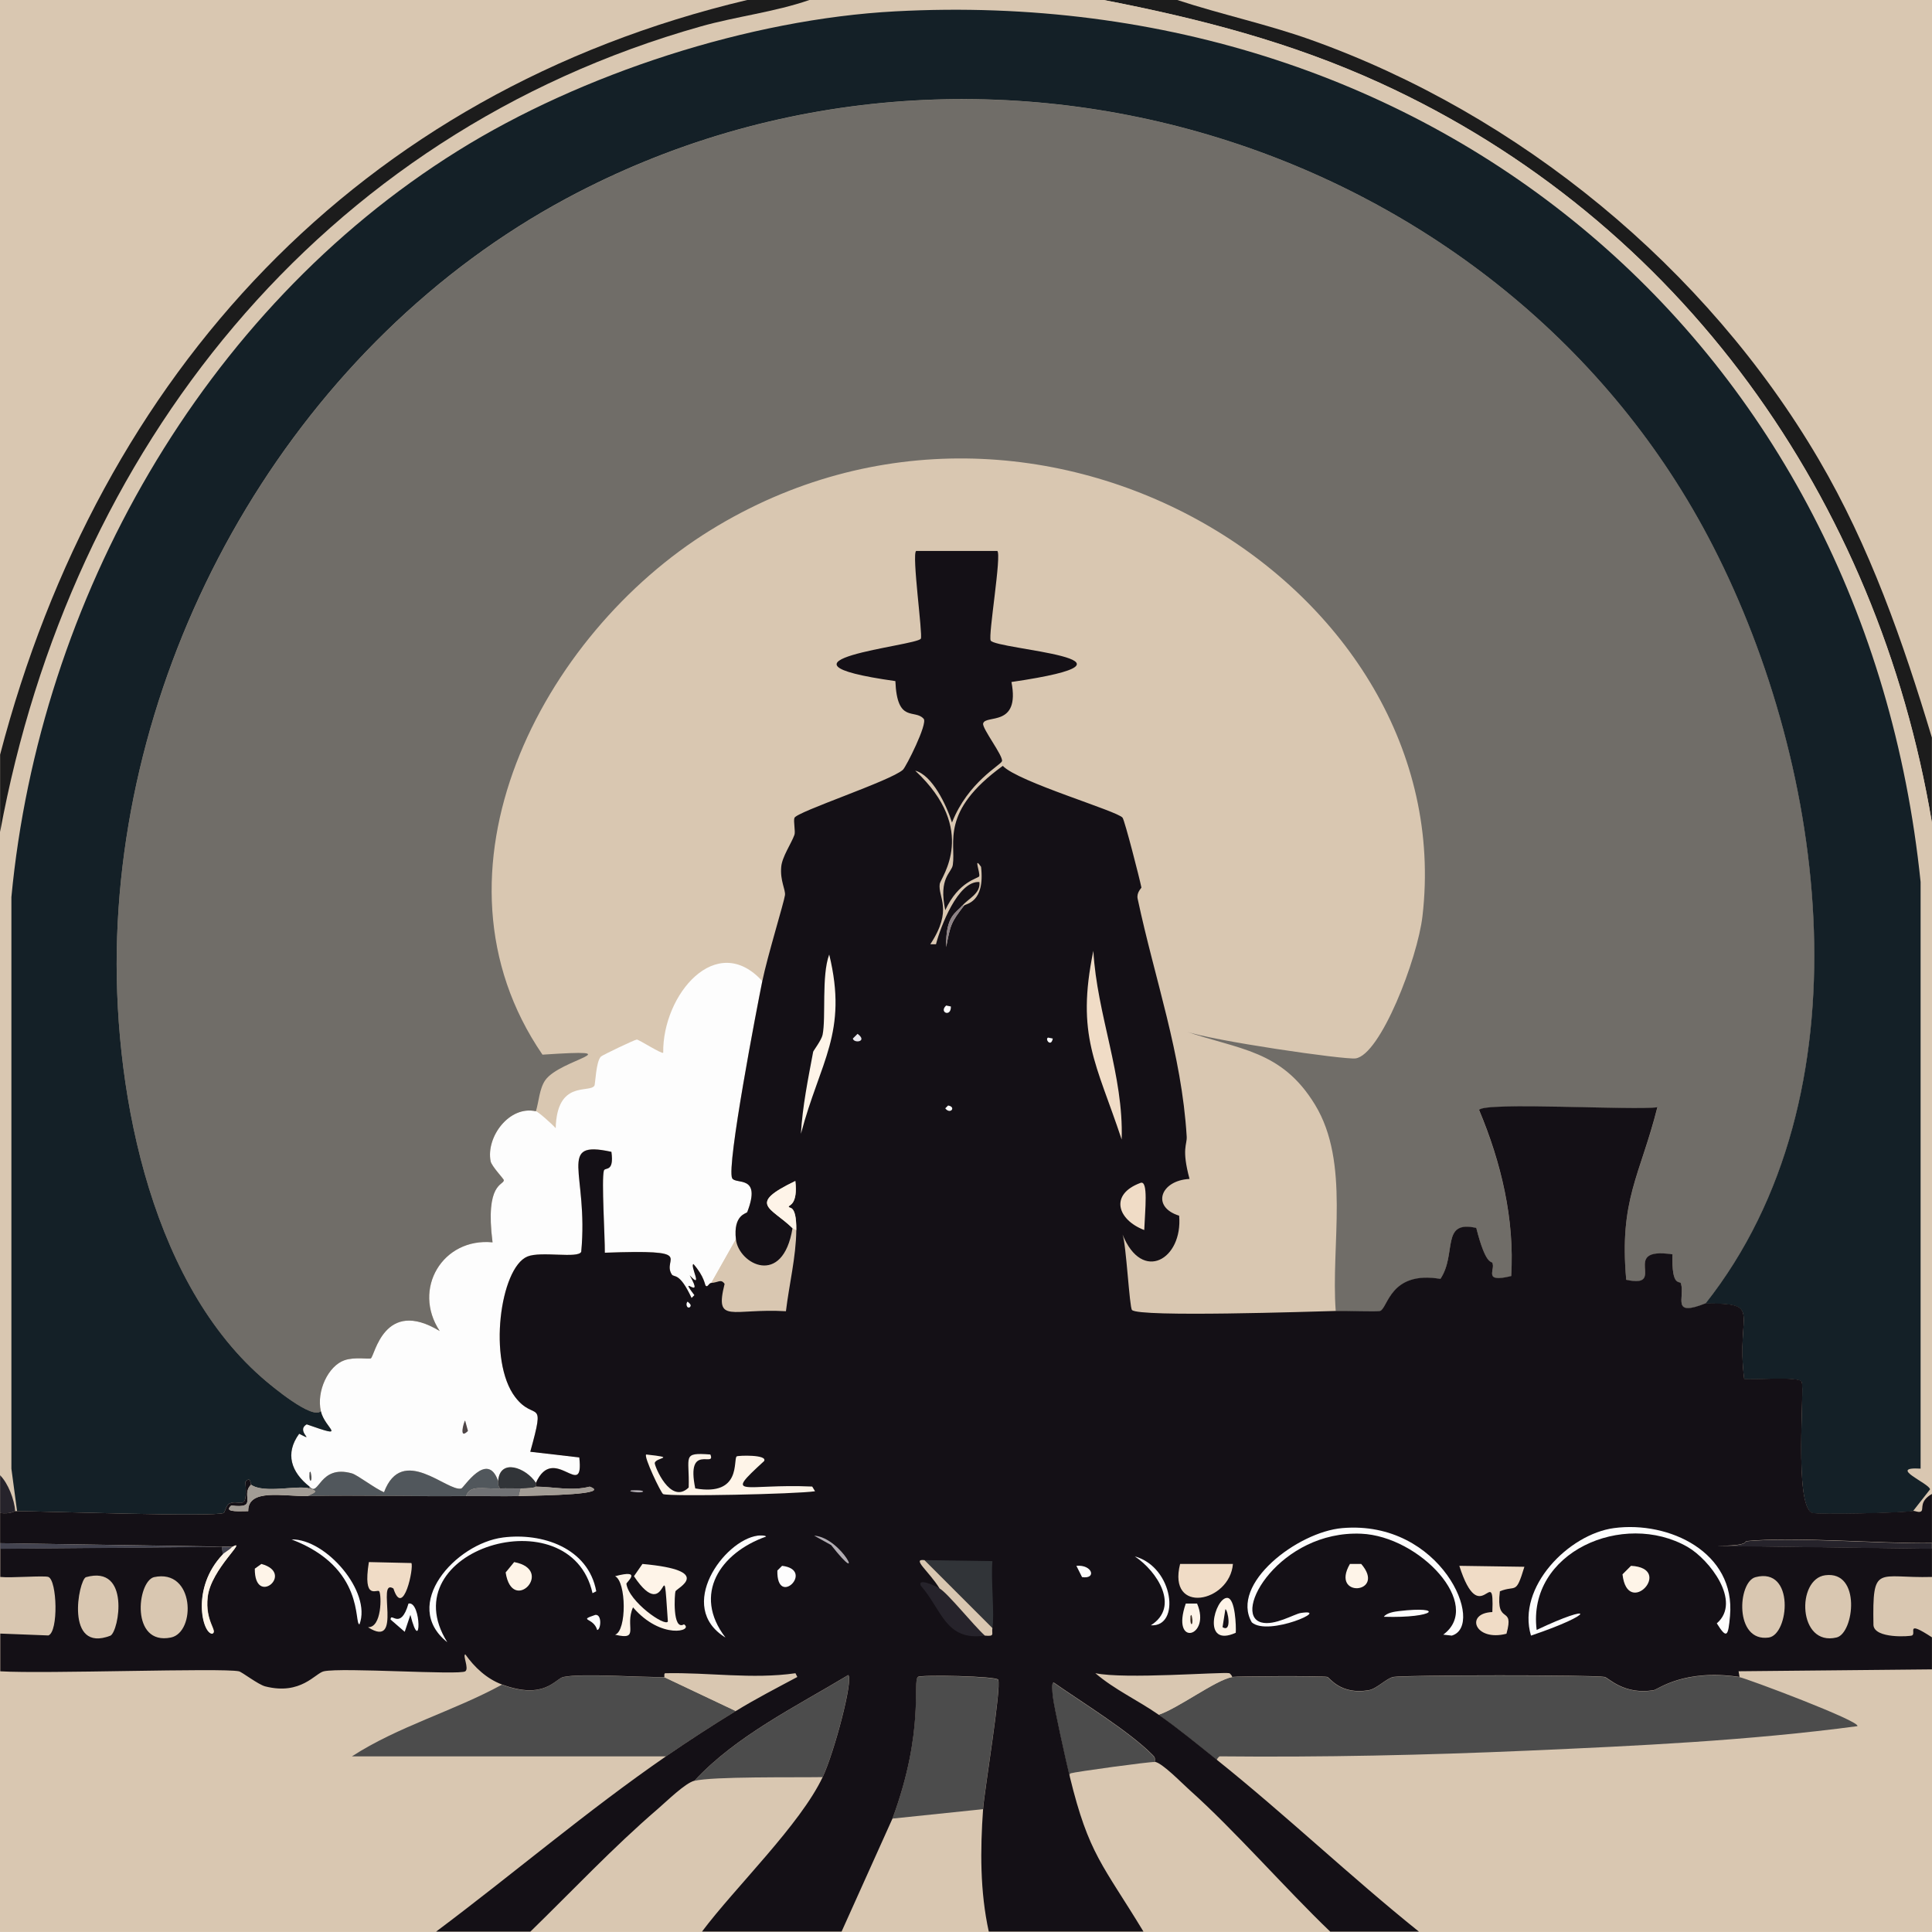 <?xml version="1.0" encoding="UTF-8"?><svg id="a" xmlns="http://www.w3.org/2000/svg" viewBox="0 0 360.99 360.96"><defs><style>.c{fill:#26232b;}.c,.d,.e,.f,.g,.h,.i,.j,.k,.l,.m,.n,.o,.p,.q,.r,.s,.t,.u,.v{stroke-width:0px;}.d{fill:#51575c;}.e{fill:#1c1c1c;}.f{fill:#fef4e8;}.g{fill:#141016;}.h{fill:#eae8ed;}.i{fill:#8d8387;}.j{fill:#4c4c4c;}.k{fill:#fdfdfd;}.l{fill:#4f4647;}.m{fill:#142027;}.n{fill:#313438;}.o{fill:#43434f;}.p{fill:#707174;}.q{fill:#706d68;}.r{fill:#b1acb2;}.s{fill:#a29c95;}.t{fill:#d9c7b1;}.u{fill:#f0dcc6;}.v{fill:#3f3026;}</style></defs><g id="b"><rect class="t" y="0" width="360.99" height="360.96"/><path class="t" d="M139.61,0C66.94,17.25,18.65,69.7.02,141,.05,94,0,47,.02,0,46.55-.01,93.08.03,139.61,0Z"/><path class="t" d="M219.97,0C266.97.03,313.97-.01,360.97,0c.02,45.94-.03,91.88,0,137.82-5.42-17.99-11.6-35.71-21.15-51.99-21-35.81-55.93-64.5-95-78.43-8.16-2.91-16.64-4.7-24.85-7.4Z"/><path class="t" d="M93.78,314.78c-9.06,4.96-19.4,7.81-28.02,13.39h58.69c-14.79,10.19-28.62,22.02-43,32.78-27.14-.03-54.28.02-81.42,0-.03-16.21.04-32.43,0-48.64,8.33.51,41.38-.68,44.59,0,.6.13,3.6,2.48,4.93,2.82,6.67,1.69,9.33-2.47,10.93-2.82,3.45-.76,25.36.76,26.44,0,.74-.53-.54-3,0-3.17,1.74,2.44,4.03,4.59,6.87,5.64Z"/><path class="t" d="M360.97,311.96c-.04,16.33.03,32.66,0,49-31.96.02-63.92-.03-95.88,0-12.85-10.31-24.87-21.79-37.72-32.08-.04-.21.46-.71.53-.7,19.15.19,38.3-.22,57.46-1.06,20.55-.9,41.34-1.87,61.69-4.58.84-.86-20.84-8.99-22.03-9.16l-.18-1.06q18.06-.18,36.13-.35Z"/><path class="t" d="M215.74,329.23c1.38.18,4.99,3.92,6.52,5.29,8.36,7.46,17.91,18.44,26.26,26.44-11.63,0-23.26,0-34.9,0-7.58-12.54-10.19-14.36-13.75-28.9,0-.23-.1-.61.18-.7.77-.27,14.9-2.22,15.69-2.11Z"/><path class="t" d="M153.71,332.05c-4.21,8.94-16.35,20.62-22.56,28.9-10.69,0-21.38,0-32.08,0,7.84-7.63,15.49-15.79,23.79-22.91,1.76-1.51,5.15-4.86,6.87-5.29,3.45-.86,18.67-.61,23.97-.7Z"/><path class="t" d="M183.67,338.04c-.54,7.64-.59,15.38,1.06,22.91-9.16,0-18.33,0-27.49,0l9.52-21.15,16.92-1.76Z"/><path class="t" d="M360.97,294.69c0,3.76,0,7.52,0,11.28-5.02-3.27-2.9-.81-3.7-.35-.35.2-7.05.65-7.23-1.94-.2-11.58.72-8.69,10.93-8.99Z"/><path class="t" d="M.02,305.26c0-3.52,0-7.05,0-10.57,2.07.22,8.21-.3,8.99,0,1.63.64,1.91,10.25,0,10.93l-8.99-.35Z"/><path class="t" d="M249.58,244.99c-4.42.12-36.77,1.21-38.07-.18-.48-.52-1.08-12.27-1.76-14.1,3.68,9.11,11.29,4.6,10.57-3.52-5.25-1.64-3.52-6.6,1.94-6.87-1.53-5.7-.43-6.35-.53-7.93-.94-15.47-5.99-29.44-9.16-44.41-.25-1.18.73-2.01.7-2.11-.36-1.73-3.1-12.44-3.52-13.04-.88-1.24-19.56-6.68-22.38-9.69-11.79,8.55-8.72,14.34-9.34,18.51-.22,1.49-2.71,2.38-1.41,8.46,2.53-5.48,6.18-5.91,6.34-6.34.24-.61-1.13-3.93.35-1.76.78,6.75-2.9,6.88-3.17,7.23h-.35c.97-1.23,3.46-2.23,3.17-4.41-4.03-.28-7.31,8.51-8.11,11.63h-1.06c4.3-6.53,1.39-8.78,1.76-11.28.17-1.18,7.32-10.05-4.58-21.15,3.17.81,5.83,6.36,6.87,9.69,2.99-7.57,9.13-10.74,9.34-11.46.28-.95-3.75-6.14-3.52-7.05.43-1.72,6.94.77,5.29-7.75,29.2-4.3-2.97-6.07-3.88-7.75-.5-.93,2.09-16.14,1.23-16.74h-15.16c-.85.6,1.27,15.67.88,16.39-.73,1.37-31.67,4.14-4.76,7.93.32,7.99,3.61,5.14,5.29,7.05.79.9-3.29,8.99-3.88,9.52-2.27,2.07-19.85,7.84-20.27,8.99-.22.61.22,2.56,0,3.17-.6,1.65-2.31,4.1-2.47,5.99-.22,2.61.84,4.25.7,5.29-.18,1.33-3.3,11.48-4.23,16.04-8.56-9.42-18.65,2.51-18.51,13.39-.32.25-4.54-2.47-4.93-2.47-.37,0-6.43,2.91-6.7,3.17-.95.92-1.05,5.18-1.23,5.46-.96,1.44-6.99-1.14-7.23,7.93-.65-.74-3.23-3.07-3.7-3.17.56-1.78.64-4.22,1.76-5.82,2.77-3.93,16.8-5.91-.53-4.76-23.32-34.06-.18-78.52,31.37-97.99,61.47-37.95,140.18,10.55,133.06,72.08-.94,8.09-7.88,25.98-12.51,26.61-2.03.28-26.93-3.32-31.9-5.11,10.08,3.49,18.05,3.47,24.32,13.75,6.61,10.84,2.94,26.23,3.88,38.6Z"/><path class="k" d="M142.43,183.3c-.98,4.82-6.72,34.63-5.64,36.83.62,1.26,5.56-.75,2.82,6.34-.11.29-2.66.45-2.11,5.11l-4.58,8.11c-.51.02-.66.89-1.06.53-.17-.16-.22-1.7-2.29-4.05-.72.23,1.92,4.94-.7,2.11,2.94,5.16-2.42-.63.88,3.7l-.53.53c-2.3-4.97-3.27-3.74-3.7-4.41-1.94-3.02,4.95-4.7-12.51-4.05.04-2.94-.64-13.65-.18-15.33.2-.74,1.95.41,1.41-3.52-10.35-2.27-4.23,3.87-5.64,18.68-.58,1.31-7.51-.17-10.05.88-5.13,2.12-7.43,19.51-2.29,26.26,3.65,4.8,5.75-.33,2.82,10.22l9.16,1.06c.92,8.34-4.76-2.75-8.11,4.76-1.89-2.86-6.72-4.62-7.05-.35-2.02-5.76-6.43,1.29-6.87,1.41-2.59.71-11.06-8.35-14.45.7-1.63-.66-4.97-3.24-5.99-3.52-6.14-1.74-6.15,4.57-7.93,2.47-3.42-2.69-4.63-6.16-1.94-9.87,3.33,1.7-.78-.51,1.41-1.76,7.95,2.8,3.4.82,2.64-2.47-.86-3.75,1.37-8.46,4.41-9.52,1.93-.67,4.62-.16,4.93-.35.73-.44,2.46-11.42,12.87-5.11-5.2-7.86.55-17.48,9.87-16.57-1.44-11.26,2.14-10.62,2.11-11.63,0-.22-2.29-2.6-2.47-3.52-.89-4.54,3.5-10.47,8.46-9.34.47.11,3.05,2.43,3.7,3.17.24-9.07,6.26-6.49,7.23-7.93.19-.28.28-4.54,1.23-5.46.27-.26,6.33-3.17,6.7-3.17.39,0,4.61,2.72,4.93,2.47-.15-10.88,9.94-22.81,18.51-13.39Z"/><path class="j" d="M230.2,313.37c.88-.15,16.94-.23,17.8,0,.41.11,2.46,3.4,7.75,2.47,1.5-.26,3.27-2.21,4.58-2.47,1.94-.38,37.55-.41,39.48,0,.71.15,3.61,3.39,9.16,2.47.82-.14,5.6-4.01,16.04-2.47,1.19.18,22.87,8.31,22.03,9.16-20.34,2.71-41.14,3.68-61.69,4.58-19.15.84-38.3,1.25-57.46,1.06-.07,0-.57.49-.53.7-3.63-2.91-7.1-5.78-10.93-8.46,3.63-1.17,10.7-6.51,13.75-7.05Z"/><path class="j" d="M124.1,313.37l13.39,6.34c-4.41,2.7-8.79,5.53-13.04,8.46h-58.69c8.62-5.59,18.96-8.44,28.02-13.39,7.97,2.94,9.9-1.08,11.46-1.41,3.59-.75,14.28.11,18.86,0Z"/><path class="j" d="M183.67,338.04l-16.92,1.76c6.08-16.48,3.66-25.65,4.76-26.44.61-.43,14.68-.16,14.98.53.64,1.43-2.58,20.72-2.82,24.15Z"/><path class="j" d="M153.71,332.05c-5.3.09-20.52-.15-23.97.7,7.75-8.37,18.97-13.86,28.73-19.74,1.02.78-2.62,14.48-4.76,19.03Z"/><path class="j" d="M215.74,329.23c-.79-.1-14.91,1.84-15.69,2.11-.28.1-.18.47-.18.7-.7-2.87-2.98-13.16-3.17-14.98-.1-.94-.33-2.66.18-2.64,5.27,3.69,14.02,9.06,18.33,13.39.49.49.65.62.53,1.41Z"/><path class="t" d="M148.77,229.83c-.05,5.07-1.34,10.15-1.94,15.16-10.05-.6-13.38,2.54-11.46-5.11-.69-1-1.19-.24-2.47-.18l4.58-8.11c.54,4.61,8.77,8.99,10.57-2.11.03.03.52.3.7.35Z"/><path class="t" d="M230.2,313.37c-3.05.54-10.12,5.88-13.75,7.05-3.85-2.69-8.22-4.68-11.81-7.75,5.44,1.17,23.54-.26,25.03,0,.1.02.55.49.53.7Z"/><path class="t" d="M137.49,319.71l-13.39-6.34s-.11-.7.18-.7c8.05-.18,16.26,1.16,24.32,0l.35.7c-3.83,2.06-7.74,4.07-11.46,6.34Z"/><path class="l" d="M86.91,265.43l.53,1.94c-1.84,1.86-.7-1.96-.53-1.94Z"/><path class="j" d="M58.01,274.95c.57,2-.36,2.53-.18.18l.18-.18Z"/></g><path class="e" d="M219.97,0c8.21,2.7,16.69,4.5,24.85,7.4,39.07,13.92,73.99,42.62,95,78.43,9.55,16.28,15.73,34,21.15,51.99,0,5.29,0,10.57,0,15.86-10.12-60.48-46.89-112.46-103.1-138.18C241.15,7.87,224.2,3.49,206.23,0c4.58,0,9.16,0,13.75,0Z"/><path class="t" d="M206.23,0c17.97,3.49,34.92,7.86,51.64,15.51,56.21,25.72,92.98,77.7,103.1,138.18.02,41.83.04,83.66,0,125.49-2.34,1.35-1.58,2.71-1.94,3.17-.36.46-1.27-.07-1.59,0l3.17-4.05c0-1.08-8.12-4.26-1.76-3.88v-109.62C348.5,64.34,268.16-3.26,167.28,2.12c-27.2,1.45-58.65,11.65-81.78,26.08C37.83,57.95,7.38,112.15,2.14,167.61v106.8l1.06,7.93c-.12,0-.24,0-.35,0-.16-2.14-1.29-5.15-2.82-6.7C-.02,235.59,0,195.52.02,155.45,13.19,84.02,59.79,25,130.97,4.94c6.68-1.88,13.69-2.67,20.27-4.93C169.57,0,187.9,0,206.23,0Z"/><path class="e" d="M151.24,0c-6.58,2.27-13.59,3.05-20.27,4.93C59.79,25,13.19,84.02.02,155.45c0-4.82,0-9.63,0-14.45C18.65,69.7,66.94,17.25,139.61,0c3.88,0,7.75,0,11.63,0Z"/><path class="q" d="M318.67,243.58c-6.45,2.57-3.83-1.01-4.58-3.7-.18-.65-1.76.88-1.59-5.46-10.1-1.49-.78,6.47-8.64,4.76-1.36-15,2.59-19.44,5.82-32.25-3.85.65-32.77-1.06-33.31.53,4.11,9.77,6.65,20.4,5.99,31.02-5.41,1.32-2.88-1.16-3.52-2.47-.17-.33-1.23.48-3-6.52-6.7-1.53-3.59,4.86-6.7,9.52-9.44-1.59-9.8,5.48-11.28,5.99-.56.19-6.44-.05-8.28,0-.94-12.37,2.74-27.76-3.88-38.6-6.27-10.28-14.24-10.25-24.32-13.75,4.97,1.8,29.87,5.39,31.9,5.11,4.63-.63,11.58-18.53,12.51-26.61,7.12-61.54-71.59-110.04-133.06-72.08-31.55,19.48-54.69,63.94-31.37,97.99,17.33-1.15,3.29.83.53,4.76-1.12,1.59-1.2,4.04-1.76,5.82-4.96-1.13-9.35,4.8-8.46,9.34.18.92,2.46,3.31,2.47,3.52.02,1.02-3.55.38-2.11,11.63-9.32-.91-15.07,8.71-9.87,16.57-10.41-6.31-12.14,4.67-12.87,5.11-.31.19-3.01-.32-4.93.35-3.03,1.05-5.26,5.77-4.41,9.52-1.56,1.66-9.08-4.57-11.1-6.34-21.31-18.74-27.9-55.27-26.97-82.31,1.93-56.06,34.34-111.33,84.07-138,77.56-41.59,175.61-10.15,214.14,65.03,21.36,41.68,29.37,102.57-1.41,141.52Z"/><path class="m" d="M357.44,282.35c-1.75.37-17.98.71-18.86.35-3.4-1.38-1.37-23.39-1.94-24.5-.55-1.06-9.23-.29-10.75-.53-1.59-12.77,3.67-14.07-7.23-14.1,30.78-38.95,22.77-99.85,1.41-141.52C281.55,26.87,183.5-4.57,105.94,37.02,56.22,63.69,23.81,118.96,21.88,175.02c-.93,27.04,5.66,63.56,26.97,82.31,2.02,1.78,9.54,8,11.1,6.34.75,3.28,5.31,5.27-2.64,2.47-2.19,1.25,1.92,3.46-1.41,1.76-2.7,3.71-1.48,7.18,1.94,9.87v.35c-2.25-.68-8.48,1.02-10.93-.7-.08-.06-.06-1.73-1.06-.53.49,5.9-1.08,3.12-3,4.05-.6.29-.82,1.66-1.06,1.76-1.77.77-33.68-.32-38.6-.35l-1.06-7.93v-106.8C7.38,112.15,37.83,57.95,85.5,28.21,108.63,13.77,140.07,3.57,167.28,2.12c100.88-5.38,181.23,62.22,191.58,162.67v109.62c-6.35-.38,1.75,2.79,1.76,3.88l-3.17,4.05Z"/><path class="c" d="M2.84,282.35c-.14,0-.88.59-2.82.35,0-2.35,0-4.7,0-7.05,1.53,1.54,2.66,4.55,2.82,6.7Z"/><path class="d" d="M93.08,276.71c.08.23-.16.75.35,1.41-3.34.12-5.6-.74-6.34,1.41-9.86.1-19.75-.19-29.61,0,1.16-.61,2.27-.83.35-1.41v-.35c1.78,2.1,1.79-4.21,7.93-2.47,1.02.29,4.36,2.87,5.99,3.52,3.39-9.06,11.86,0,14.45-.7.45-.12,4.85-7.17,6.87-1.41Z"/><path class="n" d="M100.13,277.06c-.05.11.03.45,0,.7-.14,0,.18.31-2.82.35-1.29.02-2.59-.05-3.88,0-.51-.66-.27-1.18-.35-1.41.33-4.26,5.16-2.51,7.05.35Z"/><path class="p" d="M93.43,278.12c1.29-.05,2.59.02,3.88,0l-.35,1.41c-3.28.08-6.58-.03-9.87,0,.75-2.15,3-1.29,6.34-1.41Z"/><path class="g" d="M179.79,169.2c-1.12,1.42-3.12,1.81-3,7.75.8-4.09.85-4.55,3.35-7.75.27-.35,3.95-.48,3.17-7.23-1.49-2.17-.12,1.15-.35,1.76-.16.43-3.82.87-6.34,6.34-1.3-6.08,1.19-6.97,1.41-8.46.62-4.17-2.45-9.96,9.34-18.51,2.83,3.01,21.51,8.46,22.38,9.69.43.61,3.17,11.31,3.52,13.04.02.11-.96.94-.7,2.11,3.18,14.98,8.23,28.95,9.16,44.41.1,1.58-1,2.23.53,7.93-5.46.28-7.19,5.24-1.94,6.87.71,8.13-6.9,12.63-10.57,3.52.68,1.83,1.28,13.58,1.76,14.1,1.3,1.39,33.65.29,38.07.18,1.85-.05,7.73.19,8.28,0,1.48-.51,1.84-7.58,11.28-5.99,3.11-4.66,0-11.05,6.7-9.52,1.77,7,2.83,6.19,3,6.52.65,1.31-1.88,3.79,3.52,2.47.66-10.62-1.88-21.25-5.99-31.02.54-1.59,29.46.12,33.31-.53-3.23,12.82-7.17,17.25-5.82,32.25,7.85,1.71-1.46-6.25,8.64-4.76-.18,6.34,1.4,4.81,1.59,5.46.75,2.69-1.87,6.27,4.58,3.7,10.9.03,5.64,1.33,7.23,14.1,1.52.24,10.21-.53,10.75.53.57,1.11-1.46,23.12,1.94,24.5.87.35,17.11.02,18.86-.35.32-.07,1.23.46,1.59,0,.36-.46-.4-1.83,1.94-3.17,0,3.05,0,6.11,0,9.16-9.94.14-25.46-1.24-34.72-.35-.29.03.65.88-5.46.88l40.18.53c0,1.76,0,3.52,0,5.29-10.21.29-11.13-2.6-10.93,8.99.18,2.59,6.87,2.14,7.23,1.94.8-.46-1.32-2.92,3.7.35,0,2,0,3.99,0,5.99q-18.06.18-36.13.35l.18,1.06c-10.44-1.55-15.22,2.33-16.04,2.47-5.55.93-8.45-2.32-9.16-2.47-1.93-.41-37.54-.38-39.48,0-1.31.26-3.08,2.2-4.58,2.47-5.29.93-7.35-2.36-7.75-2.47-.86-.23-16.92-.15-17.8,0,.02-.22-.43-.69-.53-.7-1.48-.26-19.59,1.17-25.03,0,3.59,3.08,7.96,5.06,11.81,7.75,3.83,2.68,7.29,5.55,10.93,8.46,12.85,10.29,24.87,21.76,37.72,32.08-5.52,0-11.04,0-16.57,0-8.35-8-17.9-18.98-26.26-26.44-1.53-1.37-5.14-5.11-6.52-5.29.12-.79-.04-.92-.53-1.41-4.31-4.33-13.06-9.71-18.33-13.39-.51-.02-.27,1.7-.18,2.64.19,1.82,2.47,12.11,3.17,14.98,3.55,14.54,6.16,16.37,13.75,28.9-9.63,0-19.27,0-28.9,0-1.65-7.53-1.6-15.27-1.06-22.91.24-3.43,3.46-22.72,2.82-24.15-.3-.68-14.37-.96-14.98-.53-1.1.78,1.32,9.96-4.76,26.44l-9.52,21.15c-8.69,0-17.39,0-26.08,0,6.21-8.29,18.35-19.97,22.56-28.9,2.14-4.55,5.78-18.25,4.76-19.03-9.76,5.88-20.98,11.37-28.73,19.74-1.72.43-5.11,3.77-6.87,5.29-8.3,7.13-15.95,15.28-23.79,22.91-5.87,0-11.75,0-17.62,0,14.38-10.76,28.22-22.59,43-32.78,4.26-2.93,8.63-5.76,13.04-8.46,3.71-2.27,7.62-4.29,11.46-6.34l-.35-.7c-8.07,1.16-16.27-.18-24.32,0-.29,0-.14.7-.18.7-4.58.11-15.27-.75-18.86,0-1.55.33-3.49,4.35-11.46,1.41-2.84-1.05-5.14-3.2-6.87-5.64-.54.17.74,2.65,0,3.17-1.08.76-22.99-.76-26.44,0-1.6.35-4.26,4.51-10.93,2.82-1.34-.34-4.34-2.69-4.93-2.82-3.2-.68-36.26.51-44.59,0,0-2.35,0-4.7,0-7.05l8.99.35c1.91-.68,1.63-10.29,0-10.93-.78-.3-6.92.22-8.99,0,0-1.76,0-3.52,0-5.29q20.71-.18,41.42-.35l.18,1.41c-6,6.29-3.77,14.9-1.94,14.8,1.04-.5-1.42-2.25-.88-6.87.6-5.19,7.63-10.95,4.58-9.34L.02,288.34c0-1.88,0-3.76,0-5.64,1.94.24,2.68-.35,2.82-.35.12,0,.24,0,.35,0,4.92.03,36.83,1.12,38.6.35.24-.1.46-1.47,1.06-1.76,1.92-.94,3.49,1.84,3-4.05.99-1.2.98.47,1.06.53-2.06,1.98,1.49,4.54-3.7,3.88-1.28,1.13.48,1.13,3.17,1.06-.08-4.33,6.63-2.73,11.1-2.82,9.86-.19,19.74.1,29.61,0,3.29-.03,6.59.08,9.87,0,5.18-.13,17.31-.3,13.22-1.76-3.36.87-6.71.02-10.05,0,.03-.26-.05-.59,0-.7,3.34-7.51,9.03,3.58,8.11-4.76l-9.16-1.06c2.93-10.55.83-5.43-2.82-10.22-5.14-6.75-2.83-24.14,2.29-26.26,2.54-1.05,9.46.43,10.05-.88,1.41-14.81-4.71-20.95,5.64-18.68.54,3.94-1.21,2.79-1.41,3.52-.46,1.69.21,12.39.18,15.33,17.47-.64,10.57,1.03,12.51,4.05.43.67,1.4-.56,3.7,4.41l.53-.53c-3.3-4.33,2.05,1.46-.88-3.7,2.62,2.82-.01-1.88.7-2.11,2.07,2.36,2.12,3.9,2.29,4.05.4.36.54-.5,1.06-.53,1.27-.06,1.78-.82,2.47.18-1.92,7.65,1.4,4.51,11.46,5.11.6-5.01,1.88-10.09,1.94-15.16.05-5.1-1.48-3.87-1.41-4.41.03-.26,1.74-.35,1.23-4.76-9.08,4.37-4.56,4.88-.53,8.81-1.81,11.1-10.04,6.72-10.57,2.11-.54-4.66,2-4.82,2.11-5.11,2.74-7.1-2.2-5.08-2.82-6.34-1.08-2.21,4.66-32.02,5.64-36.83.93-4.56,4.05-14.71,4.23-16.04.14-1.04-.93-2.67-.7-5.29.16-1.89,1.87-4.34,2.47-5.99.22-.61-.22-2.56,0-3.17.42-1.15,18-6.92,20.27-8.99.58-.53,4.66-8.62,3.88-9.52-1.67-1.91-4.97.94-5.29-7.05-26.91-3.79,4.03-6.56,4.76-7.93.39-.72-1.73-15.79-.88-16.39h15.16c.86.61-1.73,15.82-1.23,16.74.91,1.69,33.07,3.46,3.88,7.75,1.65,8.53-4.86,6.03-5.29,7.75-.23.91,3.81,6.1,3.52,7.05-.21.72-6.36,3.89-9.34,11.46-1.05-3.33-3.71-8.88-6.87-9.69,11.9,11.1,4.76,19.97,4.58,21.15-.37,2.5,2.54,4.75-1.76,11.28h1.06c.8-3.12,4.08-11.91,8.11-11.63.29,2.17-2.2,3.18-3.17,4.41Z"/><path class="t" d="M28.75,294.69c7.65-1.68,7.9,10.33,3.17,11.28-7.53,1.52-6.33-10.38-3.17-11.28Z"/><path class="t" d="M341.05,294.33c6.76-.88,5.39,10.85,2.11,11.63-7.23,1.73-7.56-10.93-2.11-11.63Z"/><path class="t" d="M328.01,294.69c7.41-1.96,6.28,10.75,2.47,11.28-6.46.9-5.82-10.4-2.47-11.28Z"/><path class="t" d="M16.06,294.69c8.33-2.35,6.18,10.08,4.58,10.93-8.59,3.32-5.96-10.43-4.58-10.93Z"/><path class="u" d="M213.1,221.02c1.49-.56.85,5,.7,8.81-5-1.91-6.55-6.65-.7-8.81Z"/><path class="f" d="M148.77,229.83c-.19-.05-.68-.32-.7-.35-4.03-3.93-8.55-4.44.53-8.81.51,4.41-1.2,4.49-1.23,4.76-.07.54,1.46-.69,1.41,4.41Z"/><path class="u" d="M204.29,177.66c.67,11.92,5.69,23.28,5.29,35.25-4.73-14.27-8.57-19.36-5.29-35.25Z"/><path class="f" d="M154.94,178.36c3.55,14.61-1.72,19.96-5.29,33.49.29-5.13,1.35-10.3,2.29-15.33.03-.18,1.56-2.18,1.76-3.17.66-3.22-.23-11.01,1.23-14.98Z"/><path class="i" d="M180.14,169.2c-2.5,3.2-2.55,3.66-3.35,7.75-.12-5.94,1.87-6.33,3-7.75h.35Z"/><path class="k" d="M176.79,187.88l.88.18c.07,2.07-2.3,1.1-.88-.18Z"/><path class="h" d="M160.23,193.17c1.98,1.45-.67,1.85-.88.88l.88-.88Z"/><path class="k" d="M177.15,206.56c1.57.26.42,1.76-.53.53l.53-.53Z"/><path class="k" d="M195.83,193.87l.88.18c-.31,1.7-1.53.11-.88-.18Z"/><path class="c" d="M360.97,288.34c0,.35,0,.7,0,1.06l-40.18-.53c6.11,0,5.17-.85,5.46-.88,9.26-.88,24.78.5,34.72.35Z"/><path class="o" d="M43.38,289.05c-.46.56-1.27.9-1.76,1.41l-.18-1.41q-20.71.18-41.42.35c0-.35,0-.7,0-1.06l43.36.7Z"/><path class="f" d="M120.04,292.22c13.6,1.23,6.41,4.52,6.17,5.11-.16.4-.62,7.47,1.59,6.17,1.9,1.21-4.24,2.96-9.52-3.17-1.61,3.57,1.38,6.24-3.35,5.11,2.2-.72,2.1-9.92,0-10.93,5.27-1.4,2.08,1.15,2.11,1.41.46,3.36,7.25,8.1,7.75,7.05-1.02-15.09.22,1.37-6.34-8.46l1.59-2.29Z"/><path class="u" d="M272.67,292.57l12.16.18c-1.63,5.4-1.53,3.34-4.58,4.58-.82,6.59,2.78,2.37,1.23,7.93-5.92,1.53-7.84-3.84-2.64-4.05.4-9.55-2.21,3.74-6.17-8.64Z"/><path class="u" d="M68.93,291.87l7.93.18c.52.73-1.51,10.48-3.35,4.76-3.36-2.08,1.98,11.55-4.76,7.23,2.6.13,2.56-5.98,2.11-6.7-.35-.56-3.12,1.96-1.94-5.46Z"/><path class="n" d="M185.43,304.2l-12.69-12.69q6.34.09,12.69.18c-.31,3.43.43,10.04,0,12.51Z"/><path class="c" d="M175.56,296.8c1.58.94,6.28,6.85,8.46,8.81-7.37,1.07-8.01-4.82-11.98-9.34-.6-1.44,2.45-.11,3.52.53Z"/><path class="t" d="M172.74,291.51l12.69,12.69c-.19,1.13.55,1.59-1.41,1.41-2.18-1.97-6.87-7.87-8.46-8.81-2.02-3.26-5.29-5.61-2.82-5.29Z"/><path class="s" d="M57.83,278.12c1.92.58.81.8-.35,1.41-4.48.09-11.18-1.51-11.1,2.82-2.69.07-4.45.07-3.17-1.06,5.19.66,1.64-1.9,3.7-3.88,2.45,1.72,8.68.02,10.93.7Z"/><path class="k" d="M301.57,285.52c10.33-1.38,22.73,4.55,21.68,16.39-.34,3.84-.59,4.42-2.47,1.41,4.72-4.07-1.39-11.94-5.46-14.28-11.99-6.87-30,.97-28.2,15.51,10.92-5.2,11.16-3.06-1.06,1.06-2.71-9.07,7.06-18.96,15.51-20.09Z"/><path class="f" d="M304.75,292.57c8.17.44-.65,9.93-1.59,1.59l1.59-1.59Z"/><path class="k" d="M93.96,287.28c7.35-.95,15.96,1.94,17.45,10.05l-.7.35c-4.1-18.4-37.94-8.12-27.14,9.16-8.77-6.96,1.53-18.42,10.4-19.56Z"/><path class="f" d="M96.07,291.87c7.72,1.45-.36,9.94-1.59,1.94l1.59-1.94Z"/><path class="s" d="M96.96,279.53l.35-1.41c3-.04,2.68-.35,2.82-.35,3.33.02,6.69.87,10.05,0,4.09,1.47-8.04,1.63-13.22,1.76Z"/><path class="k" d="M212.04,290.81c7.31,2.03,8.56,13.25,3,12.87,5.48-3.45,1.2-10.07-3-12.87Z"/><path class="f" d="M41.61,290.46c.49-.51,1.3-.85,1.76-1.41,3.05-1.61-3.98,4.15-4.58,9.34-.54,4.62,1.92,6.38.88,6.87-1.83.09-4.06-8.51,1.94-14.8Z"/><path class="k" d="M54.48,287.64c6.4-.14,15,9.79,12.69,15.86-1.08,0,1.13-10.59-12.69-15.86Z"/><path class="f" d="M48.84,292.22c6.39,1.74-1.3,8.16-1.23.88l1.23-.88Z"/><path class="k" d="M76.33,299.62c2.46-.54,2.39,10.14.35,2.11l-1.06,3.17-2.64-2.29c.03-1.54,1.84,2.18,3.35-3Z"/><path class="k" d="M250.82,285.52c18.52-1.58,26.83,18.23,20.44,20.09l-1.59-.18c7.57-5.58-4.4-18.39-15.33-18.86-15.16-.65-24.28,15-18.68,16.57,2.47.69,6.19-1.58,7.4-1.76,5.9-.9-6.06,4.45-9.16,1.76-4.15-7.17,8.52-16.91,16.92-17.62Z"/><path class="f" d="M252.23,292.22h2.11c4.82,5.58-5.88,6.5-2.11,0Z"/><path class="k" d="M261.39,301.03c8.59-1.02,6.93,1.36-2.82,1.06.56-.77,2.03-.96,2.82-1.06Z"/><path class="k" d="M141.54,286.93c.32-.04,1.53-.08,1.59.18-8.54,3.02-13.79,10.77-7.58,18.86-9.34-5.72-.28-18.17,5.99-19.03Z"/><path class="k" d="M146.13,292.57c6.27.75-1.04,7.96-.88.88l.88-.88Z"/><path class="r" d="M152.12,286.93c5.23.35,9.83,10.26,3.17,1.76l-3.17-1.76Z"/><path class="k" d="M201.12,292.57c3-.28,3.83,2.53,1.06,2.11l-1.06-2.11Z"/><path class="k" d="M111.23,301.74c1.31-.16,1.04,2.82.35,2.82-.67-2.39-3.69-1.68-.35-2.82Z"/><path class="r" d="M117.93,278.47c3.39-.2,2.6.77-.18.18l.18-.18Z"/><path class="f" d="M120.75,271.77c5.93.64,1.78.51,1.59,1.59-.08.47,2.9,7.91,6.34,4.58.19-5.83-1.37-6.58,4.05-6.17,1.09,2.6-4.6-2.25-2.82,6.34,8.77,1.52,7.01-5.47,7.75-5.99.24-.17,5.81-.38,5.11.88-7.76,7.1-3.83,4.18,8.99,4.76l.53.88c-3.58.53-27.05,1.03-28.38.53-.38-.14-3.7-7.08-3.17-7.4Z"/><path class="k" d="M128.5,243.22c.39.36.81.67.35,1.06-.63.24-.73-.89-.35-1.06Z"/><path class="f" d="M229.31,298.56c1.52.05,1.67,5.42,1.59,6.52-6.48,2.92-3.89-6.59-1.59-6.52Z"/><path class="g" d="M228.96,300.68c.43,0,1.31,4.49-.53,3.35l.53-3.35Z"/><path class="u" d="M220.5,292.22h9.87c-.6,7.24-12.28,9.54-9.87,0Z"/><path class="f" d="M221.56,299.62h2.11c2.7,6.27-4.99,8.31-2.11,0Z"/><path class="v" d="M222.62,301.74c.57,2-.36,2.53-.18.18l.18-.18Z"/></svg>